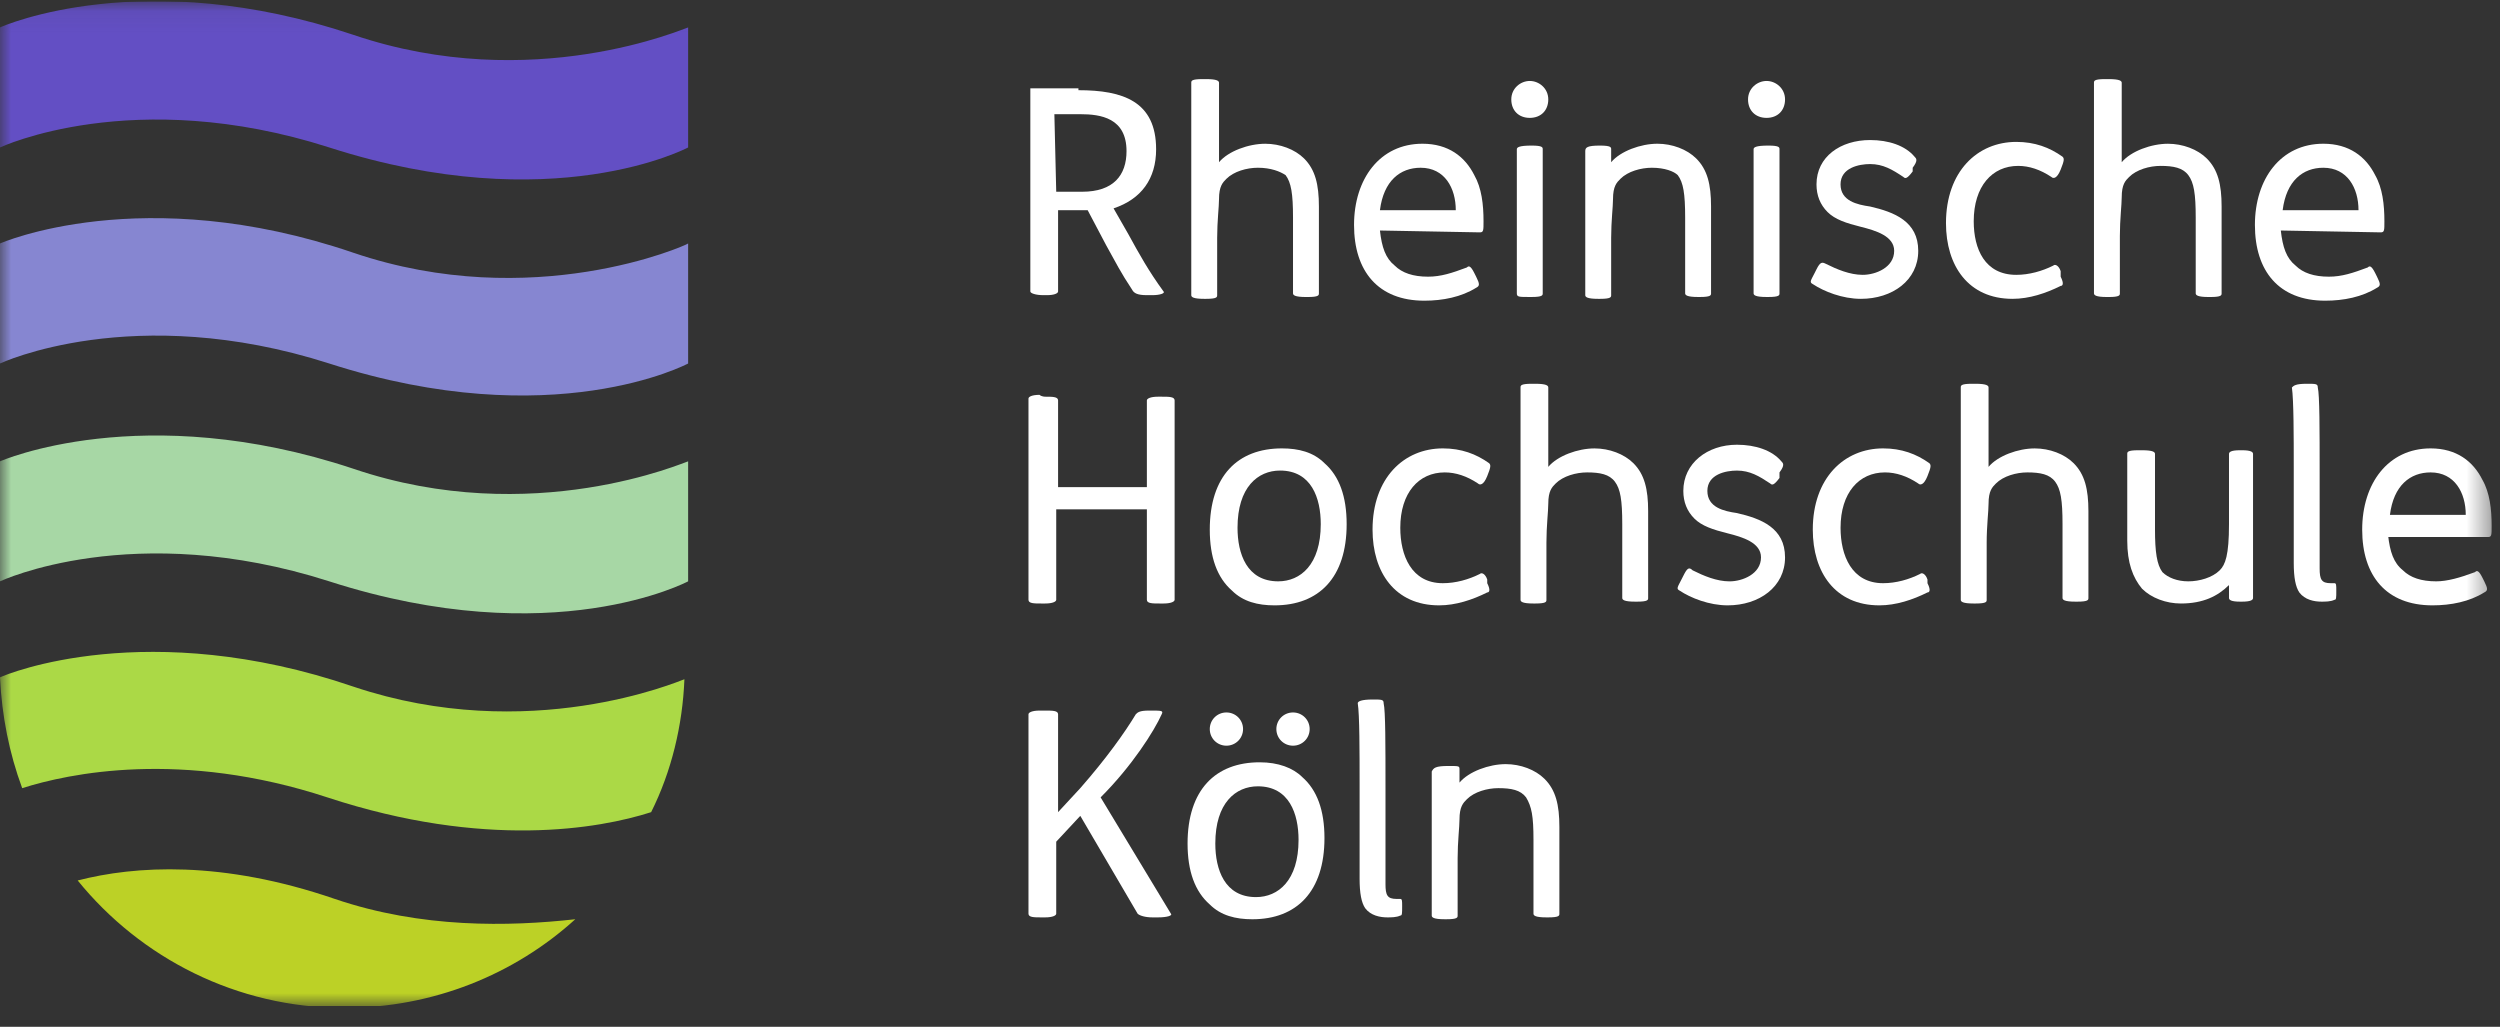 <svg xmlns="http://www.w3.org/2000/svg" width="112" height="46" viewBox="0 0 112 46" fill="none"><rect x="0" y="0" width="112" height="46" fill="#333333" stroke="none"/><g clip-path="url(#clip0_5637_66192)"><mask id="mask0_5637_66192" style="mask-type:luminance" maskUnits="userSpaceOnUse" x="0" y="0" width="112" height="46"><path d="M111.627 0.07H0V45.07H111.627V0.07Z" fill="white"></path></mask><g mask="url(#mask0_5637_66192)"><path d="M48.314 4.041C50.303 4.041 51.794 4.537 51.794 6.688C51.794 8.011 51.131 8.921 49.888 9.335L50.551 10.493C51.049 11.403 51.463 12.147 52.126 13.057C52.209 13.14 51.96 13.223 51.629 13.223H51.38C50.966 13.223 50.8 13.14 50.717 12.975C50.22 12.23 49.971 11.734 49.557 10.989L48.728 9.418H47.402V13.057C47.402 13.14 47.236 13.223 46.905 13.223H46.739C46.408 13.223 46.159 13.14 46.159 13.057V3.958H48.314V4.041ZM47.319 8.59H48.48C49.888 8.59 50.468 7.846 50.468 6.771C50.468 5.282 49.308 5.116 48.397 5.116H47.236L47.319 8.59Z" fill="white"></path><path d="M54.032 3.544C54.529 3.544 54.612 3.627 54.612 3.71V7.267C55.026 6.771 55.938 6.44 56.684 6.44C57.346 6.44 58.01 6.688 58.424 7.101C58.921 7.598 59.087 8.26 59.087 9.252V13.14C59.087 13.223 59.087 13.306 58.59 13.306H58.507C58.01 13.306 57.927 13.223 57.927 13.14V9.748C57.927 8.673 57.844 8.177 57.595 7.846C57.346 7.68 56.932 7.515 56.352 7.515C55.855 7.515 55.275 7.68 54.943 8.011C54.778 8.177 54.612 8.342 54.612 8.921C54.612 9.252 54.529 9.914 54.529 10.658V13.223C54.529 13.306 54.529 13.388 54.032 13.388H53.949C53.452 13.388 53.369 13.306 53.369 13.223V3.71C53.369 3.627 53.369 3.544 53.866 3.544H54.032Z" fill="white"></path><path d="M61.821 10.327C61.904 11.072 62.07 11.568 62.484 11.899C62.816 12.23 63.313 12.395 63.976 12.395C64.556 12.395 65.053 12.23 65.716 11.982C65.799 11.899 65.882 11.899 66.048 12.23L66.131 12.395C66.296 12.726 66.296 12.809 66.131 12.892C65.468 13.305 64.639 13.471 63.81 13.471C61.738 13.471 60.661 12.147 60.661 10.079C60.661 8.011 61.821 6.439 63.727 6.439C64.888 6.439 65.633 7.019 66.048 7.846C66.379 8.425 66.462 9.169 66.462 9.914C66.462 10.327 66.462 10.41 66.296 10.41L61.821 10.327ZM65.219 9.417C65.219 8.425 64.722 7.515 63.645 7.515C62.733 7.515 61.987 8.094 61.821 9.417H65.219Z" fill="white"></path><path d="M68.534 3.627C68.949 3.627 69.363 3.958 69.363 4.454C69.363 4.95 69.031 5.281 68.534 5.281C68.037 5.281 67.706 4.95 67.706 4.454C67.706 3.958 68.12 3.627 68.534 3.627ZM68.617 6.522C69.114 6.522 69.114 6.605 69.114 6.688V13.14C69.114 13.223 69.114 13.305 68.617 13.305H68.534C68.037 13.305 67.954 13.305 67.954 13.14V6.688C67.954 6.605 68.037 6.522 68.617 6.522Z" fill="white"></path><path d="M71.683 6.522C72.18 6.522 72.18 6.605 72.18 6.688V7.267C72.595 6.77 73.507 6.439 74.252 6.439C74.915 6.439 75.578 6.688 75.992 7.101C76.49 7.598 76.655 8.259 76.655 9.252V13.14C76.655 13.223 76.655 13.305 76.158 13.305H76.076C75.578 13.305 75.495 13.223 75.495 13.14V9.748C75.495 8.673 75.413 8.177 75.164 7.846C74.998 7.68 74.584 7.515 74.004 7.515C73.507 7.515 72.926 7.68 72.595 8.011C72.429 8.177 72.263 8.342 72.263 8.921C72.263 9.252 72.18 9.914 72.18 10.658V13.223C72.18 13.305 72.18 13.388 71.683 13.388H71.6C71.103 13.388 71.02 13.305 71.02 13.223V8.838C71.02 7.928 71.02 7.101 71.02 6.77C71.02 6.605 71.103 6.522 71.683 6.522Z" fill="white"></path><path d="M79.142 3.627C79.556 3.627 79.97 3.958 79.97 4.454C79.97 4.95 79.639 5.281 79.142 5.281C78.644 5.281 78.312 4.95 78.312 4.454C78.312 3.958 78.727 3.627 79.142 3.627ZM79.224 6.522C79.721 6.522 79.721 6.605 79.721 6.688V13.14C79.721 13.223 79.721 13.305 79.224 13.305H79.142C78.644 13.305 78.561 13.223 78.561 13.14V6.688C78.561 6.605 78.644 6.522 79.224 6.522Z" fill="white"></path><path d="M85.688 7.681C85.44 8.012 85.356 8.012 85.273 7.929C84.777 7.598 84.362 7.35 83.782 7.35C83.285 7.35 82.456 7.515 82.456 8.26C82.456 9.004 83.202 9.17 83.782 9.252C84.859 9.501 85.937 9.914 85.937 11.238C85.937 12.561 84.777 13.388 83.368 13.388C82.539 13.388 81.71 13.057 81.213 12.727C81.047 12.644 81.13 12.561 81.296 12.23L81.379 12.065C81.544 11.734 81.627 11.734 81.793 11.817C82.29 12.065 82.871 12.313 83.45 12.313C84.031 12.313 84.859 11.982 84.859 11.238C84.859 10.576 84.031 10.328 83.368 10.162C82.704 9.997 82.208 9.831 81.876 9.501C81.544 9.17 81.379 8.756 81.379 8.26C81.379 7.019 82.456 6.274 83.782 6.274C84.611 6.274 85.356 6.523 85.771 7.019C85.854 7.102 85.937 7.184 85.688 7.515V7.681Z" fill="white"></path><path d="M92.318 12.396C92.484 12.726 92.4 12.809 92.318 12.809C91.655 13.14 90.909 13.388 90.163 13.388C88.174 13.388 87.18 11.899 87.18 9.997C87.18 7.68 88.589 6.357 90.329 6.357C91.158 6.357 91.821 6.605 92.4 7.019C92.484 7.101 92.484 7.184 92.318 7.598C92.152 8.011 91.986 8.011 91.904 7.929C91.407 7.598 90.909 7.432 90.412 7.432C89.252 7.432 88.423 8.342 88.423 9.914C88.423 11.155 88.92 12.313 90.329 12.313C90.909 12.313 91.489 12.147 91.986 11.899C92.069 11.816 92.235 11.899 92.318 12.147V12.396Z" fill="white"></path><path d="M94.472 3.544C94.97 3.544 95.053 3.627 95.053 3.71V7.267C95.467 6.771 96.379 6.44 97.124 6.44C97.787 6.44 98.451 6.688 98.865 7.101C99.362 7.598 99.528 8.26 99.528 9.252V13.14C99.528 13.223 99.528 13.306 99.031 13.306H98.948C98.451 13.306 98.368 13.223 98.368 13.14V9.748C98.368 8.673 98.285 8.177 98.036 7.846C97.787 7.515 97.373 7.432 96.793 7.432C96.296 7.432 95.716 7.598 95.385 7.929C95.218 8.094 95.053 8.26 95.053 8.839C95.053 9.169 94.97 9.831 94.97 10.576V13.14C94.97 13.223 94.97 13.306 94.472 13.306H94.39C93.893 13.306 93.81 13.223 93.81 13.14V3.71C93.81 3.627 93.81 3.544 94.307 3.544H94.472Z" fill="white"></path><path d="M102.18 10.327C102.263 11.072 102.429 11.568 102.843 11.899C103.174 12.23 103.671 12.395 104.335 12.395C104.915 12.395 105.412 12.23 106.075 11.982C106.158 11.899 106.24 11.899 106.407 12.23L106.489 12.395C106.655 12.726 106.655 12.809 106.489 12.892C105.826 13.305 104.998 13.471 104.169 13.471C102.097 13.471 101.02 12.147 101.02 10.079C101.02 8.011 102.18 6.439 104.086 6.439C105.246 6.439 105.992 7.019 106.407 7.846C106.738 8.425 106.821 9.169 106.821 9.914C106.821 10.327 106.821 10.41 106.655 10.41L102.18 10.327ZM105.661 9.417C105.661 8.425 105.163 7.515 104.086 7.515C103.174 7.515 102.429 8.094 102.263 9.417H105.661Z" fill="white"></path><path d="M46.822 17.772C47.154 17.772 47.402 17.772 47.402 17.938V21.825H51.38V17.938C51.38 17.855 51.546 17.772 51.877 17.772H52.043C52.374 17.772 52.623 17.772 52.623 17.938V26.871C52.623 26.954 52.457 27.037 52.126 27.037H51.96C51.629 27.037 51.38 27.037 51.38 26.871V22.818H47.319V26.871C47.319 26.954 47.154 27.037 46.822 27.037H46.656C46.325 27.037 46.076 27.037 46.076 26.871V17.855C46.076 17.772 46.242 17.689 46.573 17.689C46.656 17.772 46.822 17.772 46.822 17.772Z" fill="white"></path><path d="M59.336 20.75C59.999 21.329 60.33 22.239 60.33 23.48C60.33 25.879 59.087 27.12 57.098 27.12C56.352 27.12 55.689 26.954 55.192 26.458C54.529 25.879 54.198 24.969 54.198 23.728C54.198 21.329 55.441 20.088 57.43 20.088C58.175 20.088 58.839 20.254 59.336 20.75ZM55.441 23.645C55.441 24.803 55.855 26.044 57.264 26.044C58.258 26.044 59.17 25.3 59.17 23.48C59.17 22.322 58.756 21.081 57.347 21.081C56.352 21.081 55.441 21.826 55.441 23.645Z" fill="white"></path><path d="M66.628 26.127C66.794 26.458 66.711 26.541 66.628 26.541C65.965 26.872 65.219 27.12 64.474 27.12C62.485 27.12 61.49 25.631 61.49 23.728C61.49 21.412 62.899 20.088 64.639 20.088C65.468 20.088 66.131 20.337 66.711 20.75C66.794 20.833 66.794 20.916 66.628 21.329C66.463 21.743 66.297 21.743 66.214 21.66C65.717 21.329 65.219 21.164 64.722 21.164C63.562 21.164 62.733 22.074 62.733 23.645C62.733 24.886 63.23 26.127 64.639 26.127C65.219 26.127 65.8 25.962 66.297 25.713C66.38 25.631 66.545 25.713 66.628 25.962V26.127Z" fill="white"></path><path d="M68.783 17.193C69.28 17.193 69.363 17.276 69.363 17.359V20.916C69.777 20.419 70.689 20.089 71.435 20.089C72.097 20.089 72.76 20.337 73.175 20.75C73.672 21.247 73.837 21.908 73.837 22.901V26.789C73.837 26.872 73.837 26.954 73.341 26.954H73.258C72.76 26.954 72.677 26.872 72.677 26.789V23.48C72.677 22.405 72.595 21.908 72.346 21.578C72.097 21.247 71.683 21.164 71.103 21.164C70.606 21.164 70.026 21.329 69.694 21.66C69.528 21.826 69.363 21.991 69.363 22.57C69.363 22.901 69.28 23.563 69.28 24.307V26.872C69.28 26.954 69.28 27.037 68.783 27.037H68.7C68.203 27.037 68.12 26.954 68.12 26.872V17.359C68.12 17.276 68.12 17.193 68.617 17.193H68.783Z" fill="white"></path><path d="M79.721 21.413C79.473 21.744 79.39 21.744 79.307 21.661C78.81 21.33 78.396 21.082 77.815 21.082C77.318 21.082 76.49 21.247 76.49 21.992C76.49 22.736 77.236 22.902 77.815 22.985C78.893 23.233 79.97 23.646 79.97 24.97C79.97 26.293 78.81 27.12 77.401 27.12C76.573 27.12 75.744 26.79 75.246 26.459C75.081 26.376 75.164 26.293 75.329 25.962L75.413 25.797C75.578 25.466 75.661 25.383 75.827 25.549C76.324 25.797 76.904 26.045 77.484 26.045C78.064 26.045 78.893 25.714 78.893 24.97C78.893 24.308 78.064 24.06 77.401 23.894C76.738 23.729 76.241 23.564 75.909 23.233C75.578 22.902 75.413 22.488 75.413 21.992C75.413 20.751 76.49 19.924 77.815 19.924C78.644 19.924 79.39 20.172 79.805 20.668C79.888 20.751 79.97 20.834 79.721 21.165V21.413Z" fill="white"></path><path d="M86.351 26.127C86.517 26.458 86.434 26.541 86.351 26.541C85.688 26.872 84.942 27.12 84.197 27.12C82.208 27.12 81.213 25.631 81.213 23.728C81.213 21.412 82.622 20.088 84.363 20.088C85.191 20.088 85.854 20.337 86.434 20.75C86.517 20.833 86.517 20.916 86.351 21.329C86.186 21.743 86.019 21.743 85.937 21.66C85.44 21.329 84.942 21.164 84.445 21.164C83.285 21.164 82.457 22.074 82.457 23.645C82.457 24.886 82.954 26.127 84.363 26.127C84.942 26.127 85.523 25.962 86.019 25.713C86.103 25.631 86.268 25.713 86.351 25.962V26.127Z" fill="white"></path><path d="M88.506 17.193C89.003 17.193 89.087 17.276 89.087 17.359V20.916C89.501 20.419 90.412 20.089 91.158 20.089C91.821 20.089 92.484 20.337 92.898 20.75C93.395 21.247 93.561 21.908 93.561 22.901V26.789C93.561 26.872 93.561 26.954 93.064 26.954H92.981C92.484 26.954 92.401 26.872 92.401 26.789V23.48C92.401 22.405 92.318 21.908 92.07 21.578C91.821 21.247 91.407 21.164 90.826 21.164C90.329 21.164 89.749 21.329 89.418 21.66C89.252 21.826 89.087 21.991 89.087 22.57C89.087 22.901 89.003 23.563 89.003 24.307V26.872C89.003 26.954 89.003 27.037 88.506 27.037H88.423C87.926 27.037 87.843 26.954 87.843 26.872V17.359C87.843 17.276 87.843 17.193 88.341 17.193H88.506Z" fill="white"></path><path d="M95.964 20.171C96.461 20.171 96.544 20.254 96.544 20.336V23.728C96.544 24.721 96.627 25.3 96.876 25.631C97.124 25.879 97.538 26.044 98.036 26.044C98.533 26.044 99.114 25.879 99.445 25.548C99.693 25.3 99.859 24.886 99.859 23.48V20.336C99.859 20.254 99.942 20.171 100.356 20.171H100.439C100.853 20.171 100.936 20.254 100.936 20.336V24.721C100.936 25.631 100.936 26.458 100.936 26.789C100.936 26.871 100.853 26.954 100.439 26.954H100.356C99.942 26.954 99.859 26.871 99.859 26.789V26.209C99.362 26.706 98.699 27.037 97.705 27.037C97.042 27.037 96.378 26.789 95.964 26.375C95.55 25.879 95.301 25.217 95.301 24.224V20.336C95.301 20.254 95.301 20.171 95.799 20.171H95.964Z" fill="white"></path><path d="M103.34 17.193C103.754 17.193 103.837 17.193 103.837 17.359C103.92 17.69 103.92 19.261 103.92 21.164V25.465C103.92 25.962 104.003 26.127 104.417 26.127H104.583C104.666 26.127 104.666 26.21 104.666 26.458C104.666 26.789 104.666 26.872 104.583 26.872C104.417 26.954 104.169 26.954 104.003 26.954C103.671 26.954 103.257 26.872 103.009 26.541C102.843 26.293 102.76 25.879 102.76 25.217V20.916C102.76 19.592 102.76 17.938 102.677 17.359C102.76 17.276 102.843 17.193 103.34 17.193Z" fill="white"></path><path d="M106.986 23.976C107.069 24.721 107.234 25.217 107.649 25.548C107.98 25.879 108.478 26.044 109.141 26.044C109.638 26.044 110.218 25.879 110.881 25.631C110.964 25.548 111.047 25.548 111.212 25.879L111.295 26.044C111.461 26.375 111.461 26.458 111.295 26.541C110.633 26.954 109.803 27.12 108.975 27.12C106.903 27.12 105.826 25.796 105.826 23.728C105.826 21.66 106.986 20.088 108.892 20.088C110.052 20.088 110.798 20.667 111.212 21.495C111.544 22.074 111.626 22.818 111.626 23.563C111.626 23.976 111.626 24.059 111.461 24.059H106.986V23.976ZM110.466 23.066C110.466 22.074 109.969 21.164 108.892 21.164C107.98 21.164 107.234 21.743 107.069 23.066H110.466Z" fill="white"></path><path d="M46.822 31.834C47.154 31.834 47.402 31.834 47.402 32V36.384L48.397 35.309C49.557 33.985 50.386 32.827 50.883 32C50.966 31.917 51.048 31.834 51.463 31.834H51.546C52.043 31.834 52.126 31.834 52.043 32C51.711 32.744 50.717 34.316 49.308 35.722L52.457 40.934C52.54 41.016 52.291 41.099 51.877 41.099H51.629C51.297 41.099 51.048 41.016 50.966 40.934L48.397 36.55L47.319 37.708V40.934C47.319 41.016 47.154 41.099 46.822 41.099H46.656C46.325 41.099 46.076 41.099 46.076 40.934V32C46.076 31.917 46.242 31.834 46.573 31.834H46.822Z" fill="white"></path><path d="M58.341 34.813C59.004 35.392 59.336 36.302 59.336 37.543C59.336 39.942 58.093 41.183 56.104 41.183C55.358 41.183 54.695 41.017 54.198 40.521C53.535 39.942 53.203 39.032 53.203 37.791C53.203 35.392 54.446 34.151 56.435 34.151C57.264 34.151 57.927 34.4 58.341 34.813ZM54.943 31.918C55.358 31.918 55.689 32.249 55.689 32.662C55.689 33.076 55.358 33.407 54.943 33.407C54.529 33.407 54.198 33.076 54.198 32.662C54.198 32.249 54.529 31.918 54.943 31.918ZM54.446 37.791C54.446 38.949 54.861 40.19 56.269 40.19C57.264 40.19 58.175 39.446 58.175 37.626C58.175 36.468 57.761 35.227 56.352 35.227C55.358 35.227 54.446 35.971 54.446 37.791ZM57.927 31.918C58.341 31.918 58.673 32.249 58.673 32.662C58.673 33.076 58.341 33.407 57.927 33.407C57.512 33.407 57.181 33.076 57.181 32.662C57.181 32.249 57.512 31.918 57.927 31.918Z" fill="white"></path><path d="M61.49 31.338C61.904 31.338 61.987 31.338 61.987 31.504C62.07 31.835 62.07 33.406 62.07 35.309V39.61C62.07 40.107 62.153 40.272 62.567 40.272H62.733C62.816 40.272 62.816 40.355 62.816 40.603C62.816 40.934 62.816 41.017 62.733 41.017C62.567 41.099 62.319 41.099 62.153 41.099C61.822 41.099 61.407 41.017 61.159 40.686C60.993 40.438 60.91 40.024 60.91 39.362V35.061C60.91 33.737 60.91 32 60.827 31.504C60.827 31.421 60.993 31.338 61.49 31.338Z" fill="white"></path><path d="M64.888 34.316C65.385 34.316 65.385 34.316 65.385 34.481V35.061C65.8 34.564 66.711 34.233 67.457 34.233C68.12 34.233 68.783 34.481 69.197 34.895C69.695 35.391 69.86 36.053 69.86 37.046V40.934C69.86 41.017 69.86 41.099 69.363 41.099H69.28C68.783 41.099 68.7 41.017 68.7 40.934V37.625C68.7 36.55 68.617 36.136 68.368 35.722C68.12 35.391 67.706 35.309 67.125 35.309C66.628 35.309 66.048 35.474 65.717 35.805C65.551 35.971 65.385 36.136 65.385 36.715C65.385 37.046 65.302 37.708 65.302 38.452V41.017C65.302 41.099 65.302 41.182 64.805 41.182H64.722C64.225 41.182 64.142 41.099 64.142 41.017V36.632C64.142 35.722 64.142 34.895 64.142 34.564C64.225 34.399 64.308 34.316 64.888 34.316Z" fill="white"></path><path d="M14.999 40.272C9.944 38.535 6.049 38.783 3.48 39.445C6.298 42.919 10.607 45.153 15.414 45.153C19.392 45.153 23.038 43.663 25.773 41.182C22.789 41.513 18.894 41.596 14.999 40.272Z" fill="#BCD126"></path><path d="M15.828 1.56C6.464 -1.584 0.166 1.146 0 1.229V6.606C0 6.606 5.967 3.793 14.751 6.606C24.778 9.832 30.828 6.606 30.828 6.606V1.229C30.745 1.229 23.867 4.29 15.828 1.56Z" fill="#634FC4"></path><path d="M15.828 11.322C6.381 8.096 0 10.908 0 10.908V16.285C0 16.285 5.967 13.473 14.751 16.285C24.778 19.511 30.828 16.285 30.828 16.285V10.908C30.745 10.991 23.867 14.052 15.828 11.322Z" fill="#8686D1"></path><path d="M15.828 20.999C6.381 17.855 0 20.668 0 20.668V26.044C0 26.044 5.967 23.232 14.751 26.044C24.778 29.271 30.828 26.044 30.828 26.044V20.668C30.745 20.668 23.867 23.728 15.828 20.999Z" fill="#A7D7A5"></path><path d="M15.828 30.76C6.63 27.617 0.331 30.181 0 30.347C0.083 32.084 0.414 33.738 0.994 35.31C3.066 34.648 8.121 33.573 14.668 35.724C21.712 38.04 26.85 37.13 29.171 36.385C30.082 34.566 30.579 32.498 30.662 30.43C30.414 30.512 23.701 33.407 15.828 30.76Z" fill="#ABD946"></path></g></g><defs><clipPath id="clip0_5637_66192"><rect width="112" height="45" fill="white" transform="translate(0 0.07)"></rect></clipPath></defs></svg>
